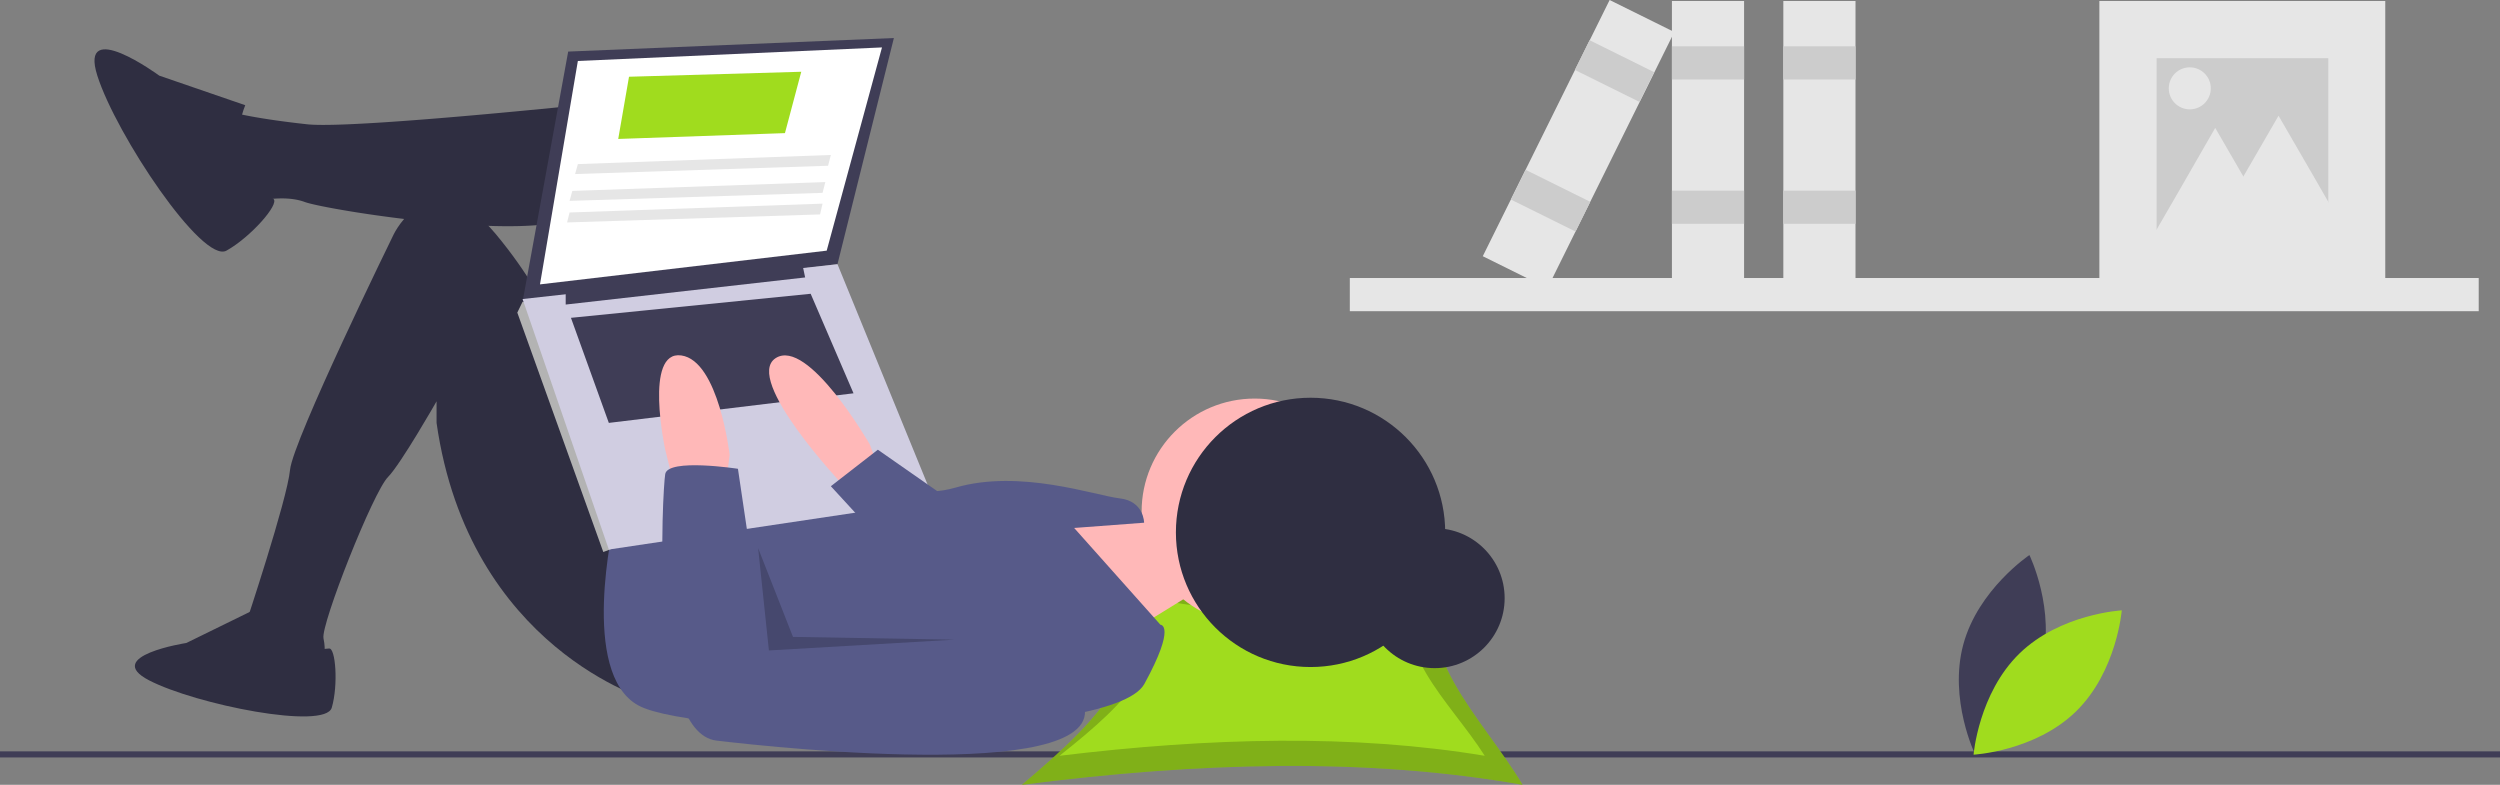 <?xml version="1.0" encoding="UTF-8"?> <svg xmlns="http://www.w3.org/2000/svg" width="839.184" height="263.442" viewBox="0 0 839.184 263.442"><rect x="0" y="0" width="839.184" height="263.442" fill="#808080" stroke="none"/><g id="CTA2" transform="translate(0 -0.047)"><g id="Group_1185" data-name="Group 1185" transform="translate(0 252.26)"><rect id="Rectangle_484" data-name="Rectangle 484" width="839.184" height="2.042" fill="#3f3d56"></rect></g><rect id="Rectangle_485" data-name="Rectangle 485" width="378.941" height="11.137" transform="translate(453.096 93.37)" fill="#e6e6e6"></rect><rect id="Rectangle_486" data-name="Rectangle 486" width="95.965" height="95.965" transform="translate(704.703 0.375)" fill="#e6e6e6"></rect><rect id="Rectangle_487" data-name="Rectangle 487" width="57.635" height="57.635" transform="translate(723.915 19.586)" fill="#ccc"></rect><rect id="Rectangle_488" data-name="Rectangle 488" width="24.223" height="95.965" transform="translate(561.219 0.375)" fill="#e6e6e6"></rect><rect id="Rectangle_489" data-name="Rectangle 489" width="24.223" height="11.137" transform="translate(561.219 15.595)" fill="#ccc"></rect><rect id="Rectangle_490" data-name="Rectangle 490" width="24.223" height="11.137" transform="translate(561.219 64.042)" fill="#ccc"></rect><rect id="Rectangle_491" data-name="Rectangle 491" width="24.223" height="95.965" transform="translate(598.622 0.375)" fill="#e6e6e6"></rect><rect id="Rectangle_492" data-name="Rectangle 492" width="24.223" height="11.137" transform="translate(598.622 15.595)" fill="#ccc"></rect><rect id="Rectangle_493" data-name="Rectangle 493" width="24.223" height="11.137" transform="translate(598.622 64.042)" fill="#ccc"></rect><rect id="Rectangle_494" data-name="Rectangle 494" width="95.965" height="24.223" transform="translate(497.731 86.051) rotate(-63.66)" fill="#e6e6e6"></rect><rect id="Rectangle_495" data-name="Rectangle 495" width="11.137" height="24.223" transform="translate(528.635 23.519) rotate(-63.66)" fill="#ccc"></rect><rect id="Rectangle_496" data-name="Rectangle 496" width="11.137" height="24.223" transform="translate(507.16 67.024) rotate(-63.66)" fill="#ccc"></rect><path id="Path_3036" data-name="Path 3036" d="M822.209,41.9,809.958,63.061,797.8,84.221h48.818L834.46,63.061Z" transform="translate(-57.365 -3.009)" fill="#e6e6e6"></path><path id="Path_3037" data-name="Path 3037" d="M799.309,46.3,787.151,67.461,774.9,88.621h48.911L811.56,67.461Z" transform="translate(-55.719 -3.326)" fill="#e6e6e6"></path><circle id="Ellipse_85" data-name="Ellipse 85" cx="7.054" cy="7.054" r="7.054" transform="translate(727.998 22.649)" fill="#e6e6e6"></circle><path id="Path_3038" data-name="Path 3038" d="M537.678,278.579c-51.88-9.188-108.587-7.7-168.078,0,27.1-22.924,50.488-45.755,23.388-68.679,52.9,10.952,60.326,9.838,119.167,0C498.42,232.824,524.035,255.748,537.678,278.579Z" transform="translate(-26.576 -15.089)" fill="#a0dc1e"></path><path id="Path_3039" data-name="Path 3039" d="M537.678,278.579c-51.88-9.188-108.587-7.7-168.078,0,27.1-22.924,50.488-45.755,23.388-68.679,52.9,10.952,60.326,9.838,119.167,0C498.42,232.824,524.035,255.748,537.678,278.579Z" transform="translate(-26.576 -15.089)" opacity="0.2"></path><path id="Path_3040" data-name="Path 3040" d="M525.941,269.15c-44.085-7.332-92.253-6.125-142.741,0,23.017-18.283,42.878-36.567,19.861-54.85,44.92,8.724,51.231,7.8,101.162,0C492.715,232.583,514.34,250.867,525.941,269.15Z" transform="translate(-27.554 -15.406)" fill="#a0dc1e"></path><circle id="Ellipse_86" data-name="Ellipse 86" cx="23.481" cy="23.481" r="23.481" transform="translate(458.108 177.362)" fill="#2f2e41"></circle><path id="Path_3041" data-name="Path 3041" d="M402.072,187.1l16.334,2.691,8.074,23.481L403,227.751,375.9,187.1h26.172Z" transform="translate(-27.029 -13.45)" fill="#ffb8b8"></path><circle id="Ellipse_87" data-name="Ellipse 87" cx="37.959" cy="37.959" r="37.959" transform="translate(383.211 133.835)" fill="#ffb8b8"></circle><path id="Path_3042" data-name="Path 3042" d="M217.146,36.2s-92.16,9.931-108.4,8.167-23.481-3.62-23.481-3.62S74.4,55.133,79.88,61.444a39.079,39.079,0,0,0,10.859,9s9.931-2.691,17.17,0S188.282,84.925,201,74.066,217.146,36.2,217.146,36.2Z" transform="translate(-5.633 -2.6)" fill="#2f2e41"></path><path id="Path_3043" data-name="Path 3043" d="M224.3,240.283s-60.512-17.17-71.371-93.088v-7.239s-11.972,20.975-16.242,25.337c-5.012,4.919-22.646,49.653-21.717,54.2s0,6.311,0,6.311L88.8,223.113v-8.167s14.014-42.043,14.942-51.973,34.8-79.074,34.8-79.074,12.622-26.172,34.34,0,23.481,44.27,23.481,44.27l28.028,54.2v57.913Z" transform="translate(-6.385 -5.193)" fill="#2f2e41"></path><path id="Path_3044" data-name="Path 3044" d="M84.779,36.647,55.916,26.716s-27.1-19.861-20.789,0,35.268,63.2,43.342,58.748C86.635,80.917,96.38,69.78,94.246,68.109S77.54,54.745,84.779,36.647Z" transform="translate(-2.457 -1.283)" fill="#2f2e41"></path><path id="Path_3045" data-name="Path 3045" d="M89.357,220.3l-23.3,11.416s-28.214,4.362-12.529,12.529c15.778,8.167,59.12,16.8,61.347,9.188s1.3-20.232-.928-19.861C111.631,233.85,95.853,235.428,89.357,220.3Z" transform="translate(-3.508 -15.837)" fill="#2f2e41"></path><path id="Path_3046" data-name="Path 3046" d="M221.832,187.116S210.045,237.7,230,248.556c19.861,10.859,158.983,12.622,169.842-7.239s5.383-19.861,5.383-19.861l-28.957-32.483,23.481-1.763s0-7.239-8.167-8.167-33.411-9.931-55.129-3.62-34.34-12.622-34.34-12.622Z" transform="translate(-15.702 -11.703)" fill="#575a89"></path><path id="Path_3047" data-name="Path 3047" d="M204.314,18.348,189,102.34,294.71,89.718,313.643,13.8Z" transform="translate(-13.59 -0.989)" fill="#3f3d56"></path><path id="Path_3048" data-name="Path 3048" d="M208.015,21.748,195.3,96.738l96.244-11.323L310.105,17.2Z" transform="translate(-14.043 -1.233)" fill="#fff"></path><path id="Path_3049" data-name="Path 3049" d="M192.483,110.128l-3.62-.928-1.763,3.62,28.864,80.373,2.691-1.021.928-5.29Z" transform="translate(-13.453 -7.849)" fill="#b3b3b3"></path><path id="Path_3050" data-name="Path 3050" d="M189,107.294l28.957,84.085,109.237-16.334L294.71,95.6Z" transform="translate(-13.59 -6.871)" fill="#d0cde1"></path><path id="Path_3051" data-name="Path 3051" d="M204.6,104.6v4.548l80.373-9.1-.928-4.455Z" transform="translate(-14.712 -6.871)" fill="#3f3d56"></path><path id="Path_3052" data-name="Path 3052" d="M206.5,114.374l12.715,35.268,82.137-9.931L286.966,106.3Z" transform="translate(-14.848 -7.64)" fill="#3f3d56"></path><path id="Path_3053" data-name="Path 3053" d="M314.671,165.723l-2.691-7.239s-20.789-36.1-31.648-28.957,22.553,42.507,22.553,42.507h10.859Z" transform="translate(-20.001 -9.243)" fill="#ffb8b8"></path><path id="Path_3054" data-name="Path 3054" d="M243.131,171.1l-2.691-10.859s-7.239-33.411,5.383-31.648,16.242,33.411,16.242,33.411l-.928,7.239Z" transform="translate(-17.14 -9.238)" fill="#ffb8b8"></path><path id="Path_3055" data-name="Path 3055" d="M264.933,169.508s-23.481-3.62-24.409,1.763-5.383,86.777,17.17,89.468,134.667,14.478,122.88-13.55-29.792-24.409-29.792-24.409l-76.753,8.167Z" transform="translate(-17.225 -12.099)" fill="#575a89"></path><path id="Path_3056" data-name="Path 3056" d="M340.223,179.406,316.278,162.7,300.5,174.951l19.861,21.625Z" transform="translate(-21.607 -11.695)" fill="#575a89"></path><path id="Path_3057" data-name="Path 3057" d="M274.2,198.3l3.62,34.34,62.275-3.62-54.2-.928Z" transform="translate(-19.716 -14.255)" opacity="0.2"></path><circle id="Ellipse_88" data-name="Ellipse 88" cx="45.198" cy="45.198" r="45.198" transform="translate(394.719 133.556)" fill="#2f2e41"></circle><path id="Path_3058" data-name="Path 3058" d="M223.6,48.553,279.564,46.6,285.04,26l-57.82,1.671Z" transform="translate(-16.078 -1.866)" fill="#a0dc1e"></path><path id="Path_3059" data-name="Path 3059" d="M208,62.5l84.921-2.784.928-3.62-84.921,3.063Z" transform="translate(-14.956 -4.03)" fill="#e6e6e6"></path><path id="Path_3060" data-name="Path 3060" d="M206,72.211l84.921-2.691.928-3.62-84.921,2.97Z" transform="translate(-14.812 -4.735)" fill="#e6e6e6"></path><path id="Path_3061" data-name="Path 3061" d="M205.1,80.011l84.921-2.691.835-3.62-84.921,2.97Z" transform="translate(-14.748 -5.296)" fill="#e6e6e6"></path><path id="Path_3062" data-name="Path 3062" d="M736.155,237.831c-5.012,18.562-22.182,29.977-22.182,29.977s-9-18.562-3.991-37.031S732.164,200.8,732.164,200.8,741.166,219.269,736.155,237.831Z" transform="translate(-50.942 -14.435)" fill="#3f3d56"></path><path id="Path_3063" data-name="Path 3063" d="M729.206,235.278c-13.736,13.365-15.406,33.968-15.406,33.968s20.6-1.114,34.34-14.478S763.546,220.8,763.546,220.8,742.942,221.914,729.206,235.278Z" transform="translate(-51.325 -15.873)" fill="#a0dc1e"></path></g></svg> 